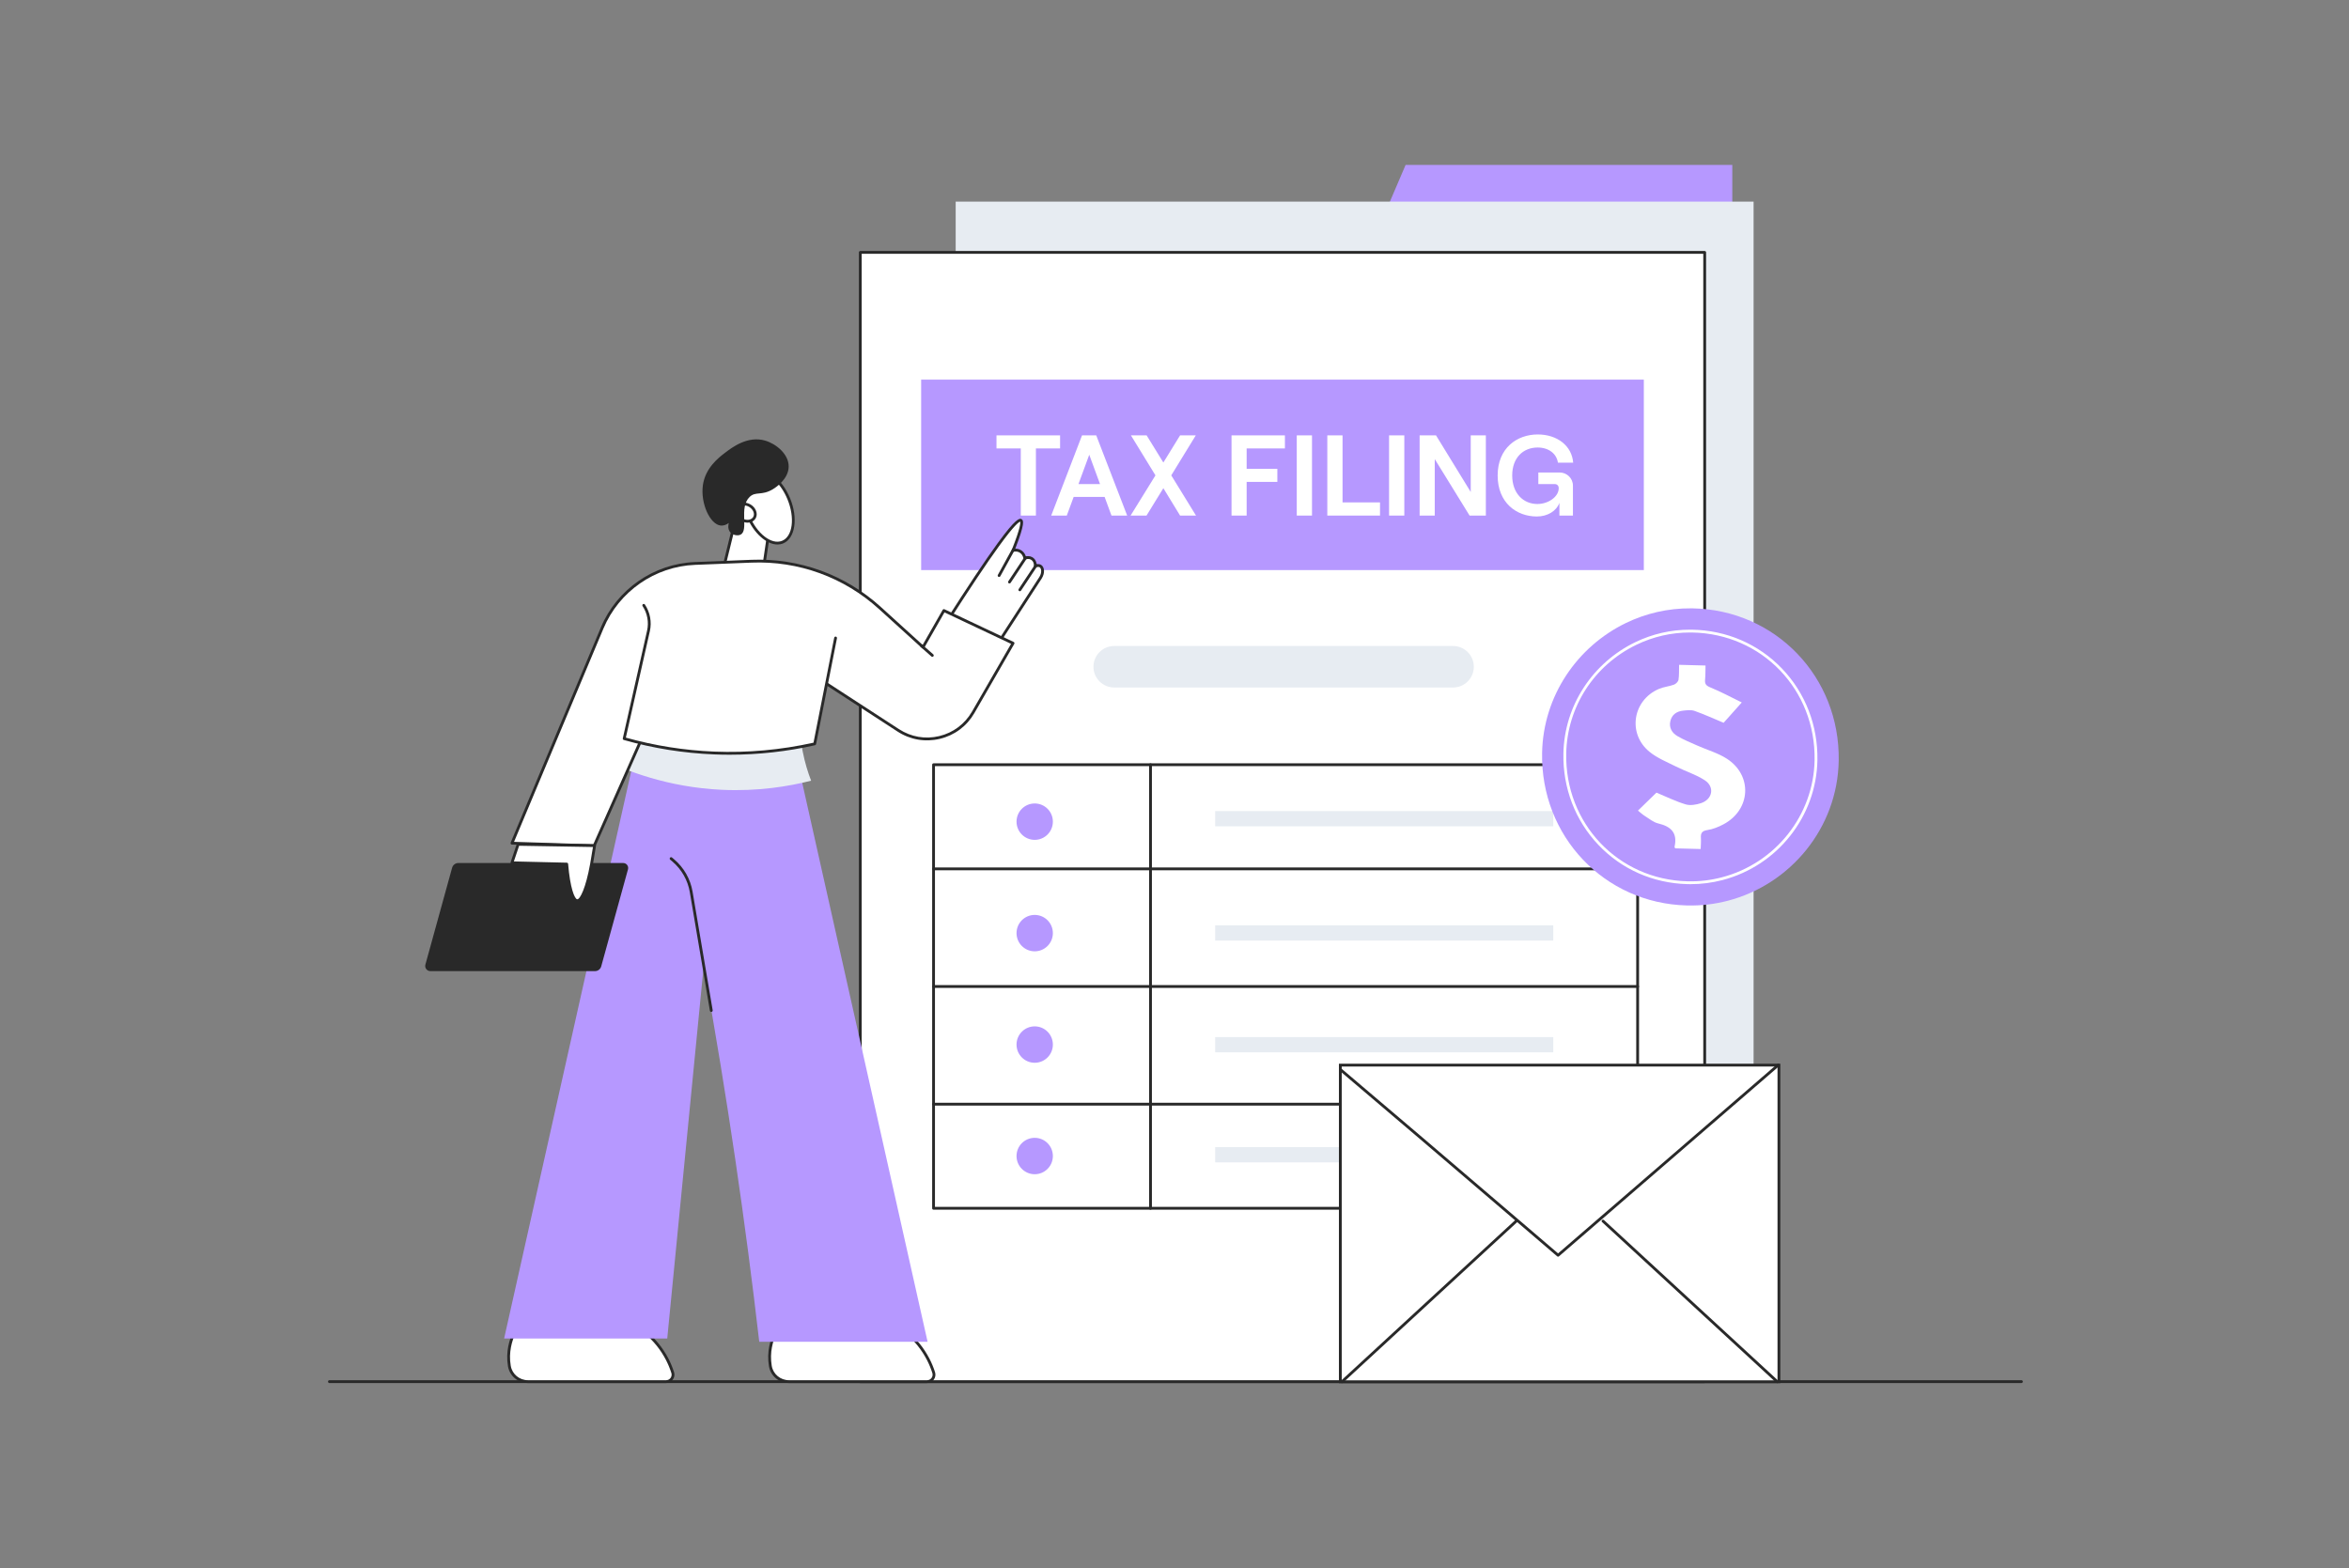 <svg width="328" height="219" viewBox="0 0 328 219" fill="none" xmlns="http://www.w3.org/2000/svg">
<rect x="0" y="0" width="328" height="219" fill="#808080" stroke="none"/>
<g clip-path="url(#clip0_102_1023)">
<path d="M282.259 193.141H45.998C45.889 193.141 45.801 193.053 45.801 192.944C45.801 192.835 45.889 192.748 45.998 192.748H282.259C282.368 192.748 282.456 192.835 282.456 192.944C282.456 193.053 282.368 193.141 282.259 193.141Z" fill="#292929"/>
<path d="M192.706 31.363L196.269 23.034H241.887V32.765L192.706 31.363Z" fill="#B698FF"/>
<path d="M244.86 182.068H133.446V28.155H244.86V182.068Z" fill="#E7ECF2"/>
<path d="M238.032 192.944H120.126V35.248H238.032V192.944Z" fill="white"/>
<path d="M120.322 192.748H237.836V35.444H120.322V192.748ZM238.032 193.141H120.126C120.018 193.141 119.93 193.053 119.93 192.944V35.248C119.93 35.139 120.018 35.051 120.126 35.051H238.032C238.14 35.051 238.228 35.139 238.228 35.248V192.944C238.228 193.053 238.14 193.141 238.032 193.141Z" fill="#292929"/>
<path d="M130.552 168.543H228.473V106.992H130.552V168.543ZM228.669 168.937H130.356C130.247 168.937 130.16 168.847 130.16 168.74V106.796C130.16 106.687 130.247 106.599 130.356 106.599H228.669C228.778 106.599 228.866 106.687 228.866 106.796V168.74C228.866 168.847 228.778 168.937 228.669 168.937Z" fill="#292929"/>
<path d="M160.65 168.937C160.541 168.937 160.454 168.847 160.454 168.74V106.796C160.454 106.687 160.541 106.599 160.65 106.599C160.758 106.599 160.846 106.687 160.846 106.796V168.74C160.846 168.847 160.758 168.937 160.65 168.937Z" fill="#292929"/>
<path d="M228.669 121.533H130.355C130.247 121.533 130.159 121.445 130.159 121.336C130.159 121.228 130.247 121.14 130.355 121.14H228.669C228.778 121.14 228.866 121.228 228.866 121.336C228.866 121.445 228.778 121.533 228.669 121.533Z" fill="#292929"/>
<path d="M228.669 137.965H130.355C130.247 137.965 130.159 137.877 130.159 137.768C130.159 137.659 130.247 137.572 130.355 137.572H228.669C228.778 137.572 228.866 137.659 228.866 137.768C228.866 137.877 228.778 137.965 228.669 137.965Z" fill="#292929"/>
<path d="M228.669 154.396H130.355C130.247 154.396 130.159 154.308 130.159 154.199C130.159 154.09 130.247 154.003 130.355 154.003H228.669C228.778 154.003 228.866 154.09 228.866 154.199C228.866 154.308 228.778 154.396 228.669 154.396Z" fill="#292929"/>
<path d="M147.017 114.746C147.017 116.15 145.882 117.287 144.48 117.287C143.079 117.287 141.942 116.15 141.942 114.746C141.942 113.342 143.079 112.204 144.48 112.204C145.882 112.204 147.017 113.342 147.017 114.746Z" fill="#B698FF"/>
<path d="M147.017 130.311C147.017 131.714 145.882 132.853 144.48 132.853C143.079 132.853 141.942 131.714 141.942 130.311C141.942 128.907 143.079 127.769 144.48 127.769C145.882 127.769 147.017 128.907 147.017 130.311Z" fill="#B698FF"/>
<path d="M147.017 145.875C147.017 147.279 145.882 148.417 144.48 148.417C143.079 148.417 141.942 147.279 141.942 145.875C141.942 144.472 143.079 143.333 144.48 143.333C145.882 143.333 147.017 144.472 147.017 145.875Z" fill="#B698FF"/>
<path d="M147.017 161.44C147.017 162.843 145.882 163.982 144.48 163.982C143.079 163.982 141.942 162.843 141.942 161.44C141.942 160.036 143.079 158.899 144.48 158.899C145.882 158.899 147.017 160.036 147.017 161.44Z" fill="#B698FF"/>
<path d="M216.888 115.396H169.679V113.268H216.888V115.396Z" fill="#E7ECF2"/>
<path d="M216.888 131.355H169.679V129.227H216.888V131.355Z" fill="#E7ECF2"/>
<path d="M216.888 146.958H169.679V144.831H216.888V146.958Z" fill="#E7ECF2"/>
<path d="M216.888 162.327H169.679V160.198H216.888V162.327Z" fill="#E7ECF2"/>
<path d="M236.333 84.957C236.27 84.957 236.206 84.956 236.143 84.956C232.882 84.928 229.782 85.672 227.016 87.012C220.243 90.298 215.482 97.173 215.33 105.144C215.105 116.769 224.014 126.148 235.523 126.447C235.578 126.45 235.634 126.45 235.688 126.451C237.613 126.487 239.486 126.255 241.268 125.788C250.013 123.51 256.591 115.622 256.746 106.221C256.938 94.541 247.932 85.16 236.333 84.957Z" fill="#B698FF"/>
<path d="M235.979 88.329C233.365 88.329 230.843 88.908 228.482 90.051C222.572 92.92 218.821 98.737 218.697 105.234C218.509 114.986 225.937 122.823 235.607 123.074C235.65 123.076 235.688 123.077 235.726 123.078L235.746 123.078C237.327 123.108 238.901 122.92 240.417 122.522C247.922 120.567 253.252 113.83 253.379 106.139C253.54 96.323 246.032 88.501 236.285 88.331L236.125 88.329C236.075 88.329 236.027 88.329 235.979 88.329ZM236.065 123.474C235.956 123.474 235.848 123.473 235.738 123.471L235.72 123.47C235.678 123.47 235.635 123.469 235.593 123.467C230.829 123.343 226.42 121.395 223.182 117.982C219.944 114.568 218.212 110.038 218.305 105.226C218.368 101.929 219.363 98.723 221.182 95.956C222.952 93.266 225.418 91.102 228.311 89.698C230.726 88.528 233.305 87.935 235.979 87.935C236.028 87.935 236.078 87.936 236.128 87.936L236.291 87.938C241.094 88.022 245.543 89.947 248.817 93.357C252.09 96.768 253.85 101.309 253.771 106.145C253.642 114.012 248.19 120.903 240.516 122.903C239.069 123.282 237.574 123.474 236.065 123.474Z" fill="white"/>
<path d="M241.09 105.931C244.758 108.268 244.49 113.097 240.634 115.127C239.944 115.491 239.179 115.804 238.414 115.917C237.663 116.029 237.459 116.338 237.505 117.021C237.538 117.517 237.487 118.018 237.472 118.566C236.206 118.533 235.05 118.503 233.915 118.473C233.869 118.371 233.813 118.307 233.823 118.258C234.266 116.324 233.339 115.415 231.547 114.995C230.897 114.843 230.318 114.361 229.729 113.99C229.358 113.757 229.03 113.454 228.714 113.204C229.649 112.293 230.552 111.417 231.296 110.691C232.709 111.277 234.009 111.925 235.378 112.333C236.02 112.524 236.841 112.382 237.508 112.165C239.135 111.633 239.463 109.89 238.043 108.963C236.816 108.162 235.361 107.717 234.038 107.053C232.77 106.417 231.407 105.873 230.327 104.99C227.224 102.462 227.967 97.777 231.65 96.203C232.31 95.921 233.062 95.864 233.738 95.614C234.006 95.515 234.331 95.198 234.374 94.938C234.478 94.288 234.438 93.616 234.457 92.843C235.729 92.877 236.863 92.906 238.149 92.94C238.13 93.617 238.147 94.275 238.087 94.923C238.03 95.526 238.236 95.759 238.822 95.998C240.273 96.59 241.657 97.341 243.211 98.098C242.21 99.219 241.394 100.133 240.676 100.938C239.276 100.356 237.969 99.756 236.617 99.278C236.141 99.11 235.554 99.187 235.026 99.242C234.132 99.331 233.454 99.787 233.238 100.701C233.021 101.627 233.471 102.356 234.222 102.796C235.113 103.319 236.083 103.709 237.032 104.131C238.385 104.734 239.857 105.145 241.09 105.931Z" fill="white"/>
<path d="M229.534 79.613H128.624V53.015H229.534V79.613Z" fill="#B698FF"/>
<path d="M214.595 72.128C211.763 72.128 209.123 70.224 209.123 66.4C209.123 62.576 211.811 60.672 214.723 60.672C217.475 60.672 219.491 62.288 219.667 64.608H217.539C217.347 63.344 216.243 62.496 214.707 62.496C212.691 62.496 211.155 63.92 211.155 66.4C211.155 68.88 212.691 70.384 214.675 70.384C216.195 70.384 217.651 69.376 217.651 68.176C217.651 67.824 217.427 67.6 217.075 67.6H214.803V65.984H217.779C218.755 65.984 219.635 66.752 219.635 67.824V72H217.747V70.224C217.331 71.36 216.099 72.128 214.595 72.128Z" fill="white"/>
<path d="M198.228 72V60.8H200.516L205.364 68.704V60.8H207.476V72H205.204L200.34 64.112V72H198.228Z" fill="white"/>
<path d="M193.962 72V60.8H196.09V72H193.962Z" fill="white"/>
<path d="M185.337 72V60.8H187.465V70.16H192.697V72H185.337Z" fill="white"/>
<path d="M181.072 72V60.8H183.2V72H181.072Z" fill="white"/>
<path d="M171.962 72V60.8H179.418V62.624H174.074V65.472H178.362V67.296H174.074V72H171.962Z" fill="white"/>
<path d="M167.004 72H164.78L162.444 68.176L160.092 72H157.868L161.34 66.384L157.916 60.8H160.108L162.444 64.592L164.78 60.8H166.972L163.548 66.384L167.004 72Z" fill="white"/>
<path d="M155.2 72L154.24 69.392H149.92L148.96 72H146.784L151.088 60.8H153.072L157.392 72H155.2ZM150.592 67.6H153.6L152.096 63.504L150.592 67.6Z" fill="white"/>
<path d="M142.536 72V62.624H139.144V60.8H148.024V62.624H144.648V72H142.536Z" fill="white"/>
<path d="M202.902 96.009H155.575C153.978 96.009 152.684 94.712 152.684 93.113C152.684 91.513 153.978 90.216 155.575 90.216H202.902C204.499 90.216 205.794 91.513 205.794 93.113C205.794 94.712 204.499 96.009 202.902 96.009Z" fill="#E7ECF2"/>
<path d="M248.398 192.962H187.155V148.744H248.398V192.962Z" fill="white"/>
<path d="M187.351 192.766H248.202V148.941H187.351V192.766ZM248.595 193.159H186.959V148.548H248.595V193.159Z" fill="#292929"/>
<path d="M217.559 175.494C217.515 175.494 217.469 175.478 217.432 175.446L211.703 170.543C203.237 163.298 192.081 153.767 187.028 149.505C186.945 149.436 186.935 149.311 187.004 149.229C187.074 149.146 187.198 149.136 187.28 149.205C192.334 153.467 203.49 162.998 211.958 170.244L217.559 175.038L223.385 170.004L248.168 148.596C248.25 148.524 248.373 148.533 248.445 148.616C248.516 148.698 248.506 148.823 248.424 148.893L223.641 170.302L217.687 175.445C217.651 175.477 217.605 175.494 217.559 175.494Z" fill="#292929"/>
<path d="M187.38 193.159C187.326 193.159 187.274 193.137 187.236 193.095C187.161 193.015 187.167 192.89 187.246 192.817L211.584 170.383C211.664 170.31 211.788 170.315 211.862 170.395C211.935 170.475 211.93 170.599 211.85 170.672L187.512 193.107C187.475 193.141 187.427 193.159 187.38 193.159Z" fill="#292929"/>
<path d="M248.173 193.159C248.125 193.159 248.078 193.141 248.04 193.107L223.703 170.672C223.623 170.599 223.618 170.475 223.691 170.395C223.765 170.315 223.889 170.31 223.969 170.383L248.305 192.817C248.385 192.89 248.39 193.015 248.317 193.095C248.278 193.137 248.225 193.159 248.173 193.159Z" fill="#292929"/>
<path d="M71.851 186.008C71.481 186.771 70.753 188.551 71.122 190.754C71.123 190.763 71.125 190.772 71.126 190.781C71.342 192.039 72.454 192.944 73.727 192.944H93.011C93.667 192.944 94.132 192.303 93.931 191.679C93.748 191.109 93.502 190.488 93.17 189.842C92.197 187.951 90.927 186.713 90.072 186.008H71.851Z" fill="white"/>
<path d="M71.975 186.205C71.487 187.249 71.002 188.847 71.315 190.721L71.32 190.746C71.518 191.907 72.531 192.748 73.727 192.748H93.011C93.26 192.748 93.487 192.632 93.633 192.431C93.78 192.229 93.82 191.976 93.744 191.738C93.545 191.117 93.293 190.509 92.996 189.931C92.26 188.503 91.253 187.249 90.002 186.205H71.975ZM93.011 193.141H73.727C72.339 193.141 71.164 192.162 70.933 190.814L70.93 190.796C70.586 188.743 71.145 187.013 71.674 185.922C71.707 185.855 71.776 185.812 71.851 185.812H90.072C90.118 185.812 90.162 185.828 90.197 185.856C91.515 186.944 92.574 188.254 93.344 189.751C93.652 190.348 93.912 190.976 94.118 191.618C94.233 191.977 94.172 192.357 93.95 192.662C93.729 192.966 93.387 193.141 93.011 193.141Z" fill="#292929"/>
<path d="M108.294 186.008C107.924 186.771 107.196 188.551 107.565 190.754C107.567 190.763 107.568 190.772 107.57 190.781C107.785 192.039 108.897 192.944 110.171 192.944H129.454C130.111 192.944 130.575 192.303 130.374 191.679C130.192 191.109 129.946 190.488 129.613 189.842C128.64 187.951 127.37 186.713 126.516 186.008H108.294Z" fill="white"/>
<path d="M108.418 186.205C107.93 187.249 107.445 188.847 107.759 190.721L107.763 190.747C107.961 191.907 108.974 192.748 110.171 192.748H129.454C129.703 192.748 129.93 192.632 130.076 192.431C130.223 192.229 130.264 191.976 130.187 191.738C129.988 191.117 129.736 190.509 129.439 189.931C128.703 188.503 127.696 187.249 126.445 186.205H108.418ZM129.454 193.141H110.171C108.782 193.141 107.607 192.162 107.376 190.814L107.372 190.786C107.029 188.743 107.588 187.013 108.117 185.922C108.15 185.855 108.219 185.812 108.294 185.812H126.516C126.561 185.812 126.605 185.828 126.64 185.856C127.958 186.944 129.017 188.254 129.788 189.751C130.095 190.349 130.355 190.976 130.561 191.618C130.676 191.977 130.615 192.357 130.394 192.662C130.172 192.966 129.83 193.141 129.454 193.141Z" fill="#292929"/>
<path d="M103.019 71.264L100.823 80.197H106.481L107.557 72.925L103.019 71.264Z" fill="white"/>
<path d="M101.074 80.001H106.312L107.34 73.054L103.157 71.523L101.074 80.001ZM106.481 80.394H100.823C100.763 80.394 100.706 80.365 100.669 80.318C100.632 80.27 100.618 80.207 100.633 80.15L102.828 71.216C102.842 71.161 102.878 71.115 102.927 71.089C102.976 71.063 103.034 71.059 103.086 71.079L107.625 72.74C107.712 72.773 107.765 72.862 107.751 72.954L106.675 80.226C106.661 80.322 106.578 80.394 106.481 80.394Z" fill="#292929"/>
<path d="M132.164 86.906C138.449 77.062 141.911 72.316 142.551 72.671C142.863 72.845 142.5 74.244 141.457 76.868C141.528 76.848 142.059 76.71 142.551 77.052C143.018 77.376 143.087 77.885 143.098 77.963C143.153 77.937 143.582 77.746 144.008 77.963C144.389 78.157 144.611 78.596 144.555 79.059C144.679 79.011 145.031 78.895 145.283 79.059C145.63 79.284 145.728 79.998 145.283 80.701C143.036 84.169 140.789 87.637 138.542 91.104C136.416 89.705 134.29 88.306 132.164 86.906Z" fill="white"/>
<path d="M132.433 86.848L138.484 90.832L145.12 80.594C145.51 79.977 145.417 79.38 145.177 79.224C145.009 79.114 144.735 79.2 144.625 79.242C144.561 79.267 144.488 79.256 144.434 79.213C144.379 79.171 144.352 79.103 144.36 79.035C144.406 78.656 144.228 78.296 143.919 78.139C143.585 77.969 143.245 78.111 143.18 78.141C143.124 78.169 143.057 78.166 143.002 78.135C142.947 78.105 142.909 78.05 142.903 77.987C142.892 77.904 142.823 77.48 142.438 77.213C142.033 76.931 141.595 77.034 141.511 77.058C141.439 77.078 141.362 77.055 141.311 77C141.261 76.945 141.247 76.865 141.276 76.796C142.519 73.662 142.506 72.993 142.451 72.851C142.293 72.88 141.673 73.257 139.463 76.314C137.773 78.647 135.409 82.192 132.433 86.848ZM138.542 91.301C138.504 91.301 138.466 91.29 138.435 91.269L132.057 87.071C131.966 87.012 131.942 86.892 131.999 86.801C135.128 81.898 137.59 78.212 139.316 75.847C141.807 72.435 142.34 72.33 142.645 72.499C142.938 72.661 143.13 73.133 141.763 76.628C142.009 76.622 142.343 76.668 142.662 76.89C143.016 77.137 143.173 77.472 143.243 77.707C143.453 77.654 143.775 77.624 144.097 77.789C144.472 77.98 144.716 78.366 144.755 78.798C144.952 78.761 145.189 78.763 145.39 78.894C145.822 79.174 145.969 79.985 145.449 80.806L138.707 91.211C138.678 91.255 138.633 91.286 138.582 91.297C138.569 91.299 138.555 91.301 138.542 91.301Z" fill="#292929"/>
<path d="M110.146 69.666C111.247 72.352 110.862 75.056 109.285 75.705C107.707 76.353 105.535 74.703 104.434 72.016C103.332 69.33 103.718 66.626 105.295 65.977C106.872 65.329 109.044 66.98 110.146 69.666Z" fill="white"/>
<path d="M106.032 66.031C105.803 66.031 105.58 66.073 105.37 66.159C103.895 66.766 103.557 69.36 104.616 71.941C105.674 74.523 107.735 76.129 109.21 75.523C110.685 74.916 111.023 72.322 109.964 69.741C109.057 67.527 107.412 66.031 106.032 66.031ZM108.569 76.04C107.022 76.04 105.222 74.455 104.253 72.091C103.111 69.309 103.546 66.484 105.22 65.795C106.896 65.106 109.186 66.809 110.327 69.592C111.468 72.373 111.034 75.198 109.359 75.887C109.108 75.99 108.842 76.04 108.569 76.04Z" fill="#292929"/>
<path d="M104.688 70.61C105.361 70.999 105.655 71.752 105.344 72.292C105.032 72.832 104.235 72.954 103.561 72.564C102.888 72.175 102.595 71.422 102.906 70.882C103.217 70.343 104.015 70.221 104.688 70.61Z" fill="white"/>
<path d="M103.868 70.578C103.529 70.578 103.228 70.717 103.076 70.981C102.819 71.426 103.081 72.06 103.66 72.394C103.947 72.561 104.266 72.627 104.559 72.583C104.835 72.54 105.054 72.402 105.174 72.194C105.43 71.748 105.169 71.114 104.59 70.78C104.355 70.644 104.102 70.578 103.868 70.578ZM104.378 72.989C104.07 72.989 103.752 72.901 103.464 72.735C102.698 72.292 102.372 71.417 102.736 70.784C103.101 70.151 104.021 69.997 104.787 70.44C105.552 70.882 105.878 71.757 105.514 72.39C105.333 72.705 105.015 72.91 104.618 72.971C104.539 72.983 104.459 72.989 104.378 72.989Z" fill="#292929"/>
<path d="M110.572 102.876L129.522 187.377H106.016C104.103 170.81 101.588 153.451 98.325 135.406C96.416 124.844 94.351 114.605 92.168 104.701C98.302 104.093 104.437 103.485 110.572 102.876Z" fill="#B698FF"/>
<path d="M93.17 186.922H70.393L89.526 101.507L101.188 104.975C98.515 132.29 95.843 159.606 93.17 186.922Z" fill="#B698FF"/>
<path d="M83.934 105.943C87.388 107.637 93.229 109.938 100.769 110.295C105.874 110.536 110.166 109.811 113.259 109.025C112.825 107.9 112.393 106.53 112.083 104.946C111.709 103.038 111.613 101.338 111.63 99.96C103.212 99.204 94.795 98.449 86.377 97.694L83.934 105.943Z" fill="#E7ECF2"/>
<path d="M114.854 95.12L125.431 101.994C128.993 104.31 133.765 103.162 135.889 99.48L141.457 89.827L131.799 85.265L128.884 90.374L122.868 84.911C117.965 80.458 111.513 78.112 104.9 78.375C102.281 78.478 99.662 78.583 97.043 78.688C91.345 78.915 86.293 82.424 84.085 87.691C79.886 97.711 75.686 107.731 71.486 117.751L82.966 118.116L92.441 96.762L114.854 95.12Z" fill="white"/>
<path d="M71.778 117.563L82.84 117.915L92.262 96.682C92.291 96.616 92.355 96.572 92.427 96.566L114.839 94.924C114.882 94.921 114.924 94.931 114.96 94.955L125.537 101.83C127.215 102.92 129.209 103.263 131.153 102.795C133.098 102.328 134.718 101.115 135.719 99.381L141.18 89.914L131.88 85.52L129.055 90.472C129.025 90.524 128.974 90.559 128.915 90.569C128.856 90.578 128.796 90.56 128.753 90.52L122.736 85.056C117.841 80.611 111.511 78.308 104.908 78.571L97.05 78.883C91.453 79.106 86.435 82.593 84.266 87.767L71.778 117.563ZM82.966 118.312C82.964 118.312 82.962 118.312 82.96 118.312L71.48 117.947C71.416 117.945 71.356 117.911 71.321 117.857C71.286 117.802 71.28 117.734 71.305 117.675L83.905 87.615C86.132 82.301 91.286 78.719 97.035 78.492L104.892 78.178C111.597 77.911 118.028 80.251 123 84.766L128.835 90.064L131.629 85.166C131.68 85.077 131.791 85.043 131.884 85.087L141.541 89.649C141.591 89.673 141.629 89.716 141.644 89.768C141.661 89.821 141.655 89.878 141.627 89.925L136.059 99.578C135.004 101.406 133.294 102.685 131.245 103.177C129.195 103.67 127.092 103.309 125.324 102.159L114.802 95.32L92.573 96.95L83.145 118.196C83.114 118.267 83.043 118.312 82.966 118.312Z" fill="#292929"/>
<path d="M89.89 84.534C90.588 85.583 90.826 86.872 90.549 88.102L87.157 103.15C90.406 104.072 94.677 104.955 99.73 105.158C105.413 105.386 110.218 104.678 113.76 103.88C114.732 98.952 115.704 94.025 116.676 89.097L89.89 84.534Z" fill="white"/>
<path d="M101.888 105.397C101.166 105.397 100.444 105.383 99.722 105.354C95.459 105.183 91.214 104.505 87.103 103.339C87.003 103.311 86.942 103.209 86.965 103.107L90.358 88.059C90.622 86.888 90.392 85.642 89.727 84.644C89.667 84.553 89.691 84.431 89.781 84.371C89.871 84.311 89.993 84.335 90.053 84.425C90.778 85.514 91.028 86.87 90.741 88.146L87.389 103.011C91.414 104.138 95.568 104.794 99.737 104.961C104.384 105.148 109.045 104.729 113.593 103.716L116.483 89.059C116.504 88.953 116.607 88.883 116.714 88.904C116.82 88.925 116.889 89.029 116.868 89.135L113.953 103.918C113.938 103.994 113.879 104.055 113.803 104.072C109.889 104.953 105.891 105.397 101.888 105.397Z" fill="#292929"/>
<path d="M87.689 121.401L83.95 134.957C83.842 135.346 83.488 135.616 83.085 135.616H60.089C59.616 135.616 59.273 135.165 59.399 134.709L63.13 121.182C63.238 120.792 63.592 120.522 63.996 120.522H87.021C87.479 120.522 87.811 120.959 87.689 121.401Z" fill="#292929"/>
<path d="M72.348 117.91C72.06 118.769 71.772 119.629 71.483 120.488C74.034 120.549 76.585 120.61 79.136 120.671C79.373 123.58 79.937 125.746 80.594 125.781C81.258 125.816 82.06 123.671 82.598 120.671C82.742 119.811 82.885 118.951 83.029 118.091C79.469 118.031 75.909 117.97 72.348 117.91Z" fill="white"/>
<path d="M71.754 120.298L79.141 120.474C79.241 120.477 79.323 120.555 79.331 120.655C79.606 124.023 80.24 125.566 80.604 125.585C80.606 125.585 80.609 125.585 80.611 125.585C80.99 125.585 81.791 124.06 82.405 120.636L82.798 118.284L72.489 118.109L71.754 120.298ZM80.609 125.978C80.6 125.978 80.592 125.978 80.583 125.977C79.503 125.92 79.078 122.256 78.955 120.863L71.478 120.685C71.416 120.683 71.358 120.652 71.322 120.601C71.286 120.55 71.277 120.485 71.297 120.426L72.162 117.847C72.19 117.766 72.265 117.713 72.352 117.713L83.032 117.895C83.089 117.896 83.143 117.921 83.18 117.965C83.216 118.009 83.232 118.067 83.222 118.123L82.791 120.703C82.568 121.948 81.757 125.977 80.609 125.978Z" fill="#292929"/>
<path d="M99.32 141.314C99.227 141.314 99.144 141.246 99.127 141.151L96.319 124.586C96.036 122.92 95.171 121.401 93.883 120.309L93.582 120.054C93.499 119.984 93.489 119.86 93.559 119.777C93.629 119.694 93.753 119.684 93.836 119.754L94.137 120.009C95.496 121.161 96.408 122.763 96.706 124.52L99.514 141.085C99.532 141.191 99.46 141.293 99.353 141.312C99.342 141.313 99.331 141.314 99.32 141.314Z" fill="#292929"/>
<path d="M130.185 91.725C130.139 91.725 130.093 91.709 130.055 91.676L128.517 90.316C128.435 90.244 128.428 90.12 128.499 90.039C128.571 89.957 128.695 89.95 128.776 90.022L130.315 91.381C130.396 91.453 130.404 91.577 130.332 91.659C130.293 91.703 130.239 91.725 130.185 91.725Z" fill="#292929"/>
<path d="M139.507 80.575C139.476 80.575 139.443 80.567 139.413 80.55C139.319 80.497 139.283 80.378 139.336 80.284L141.327 76.657C141.379 76.562 141.498 76.528 141.593 76.58C141.689 76.632 141.723 76.752 141.671 76.846L139.68 80.472C139.644 80.538 139.576 80.575 139.507 80.575Z" fill="#292929"/>
<path d="M140.955 81.481C140.918 81.481 140.88 81.471 140.846 81.448C140.757 81.388 140.733 81.266 140.793 81.176L143.063 77.756C143.124 77.666 143.245 77.641 143.335 77.701C143.426 77.762 143.451 77.883 143.39 77.974L141.118 81.393C141.082 81.45 141.019 81.481 140.955 81.481Z" fill="#292929"/>
<path d="M142.404 82.568C142.366 82.568 142.329 82.558 142.296 82.536C142.206 82.475 142.181 82.353 142.241 82.263L144.512 78.844C144.572 78.753 144.693 78.728 144.784 78.789C144.874 78.849 144.899 78.971 144.839 79.061L142.568 82.481C142.53 82.538 142.467 82.568 142.404 82.568Z" fill="#292929"/>
<path d="M98.144 67.776C98.479 65.341 100.355 63.906 101.221 63.244C102.209 62.489 104.403 60.812 106.846 61.532C108.383 61.985 110.158 63.429 110.126 65.182C110.092 66.984 108.167 68.173 107.919 68.321C106.333 69.271 105.516 68.571 104.661 69.409C103.133 70.905 104.613 74.082 103.394 74.666C102.967 74.871 102.285 74.717 101.946 74.304C101.551 73.825 101.735 73.138 101.765 73.035C101.446 73.261 101.063 73.434 100.65 73.395C99.134 73.25 97.8 70.281 98.144 67.776Z" fill="#292929"/>
</g>
<defs>
<clipPath id="clip0_102_1023">
<rect width="327" height="218" fill="white" transform="translate(0.629 0.5)"/>
</clipPath>
</defs>
</svg>
